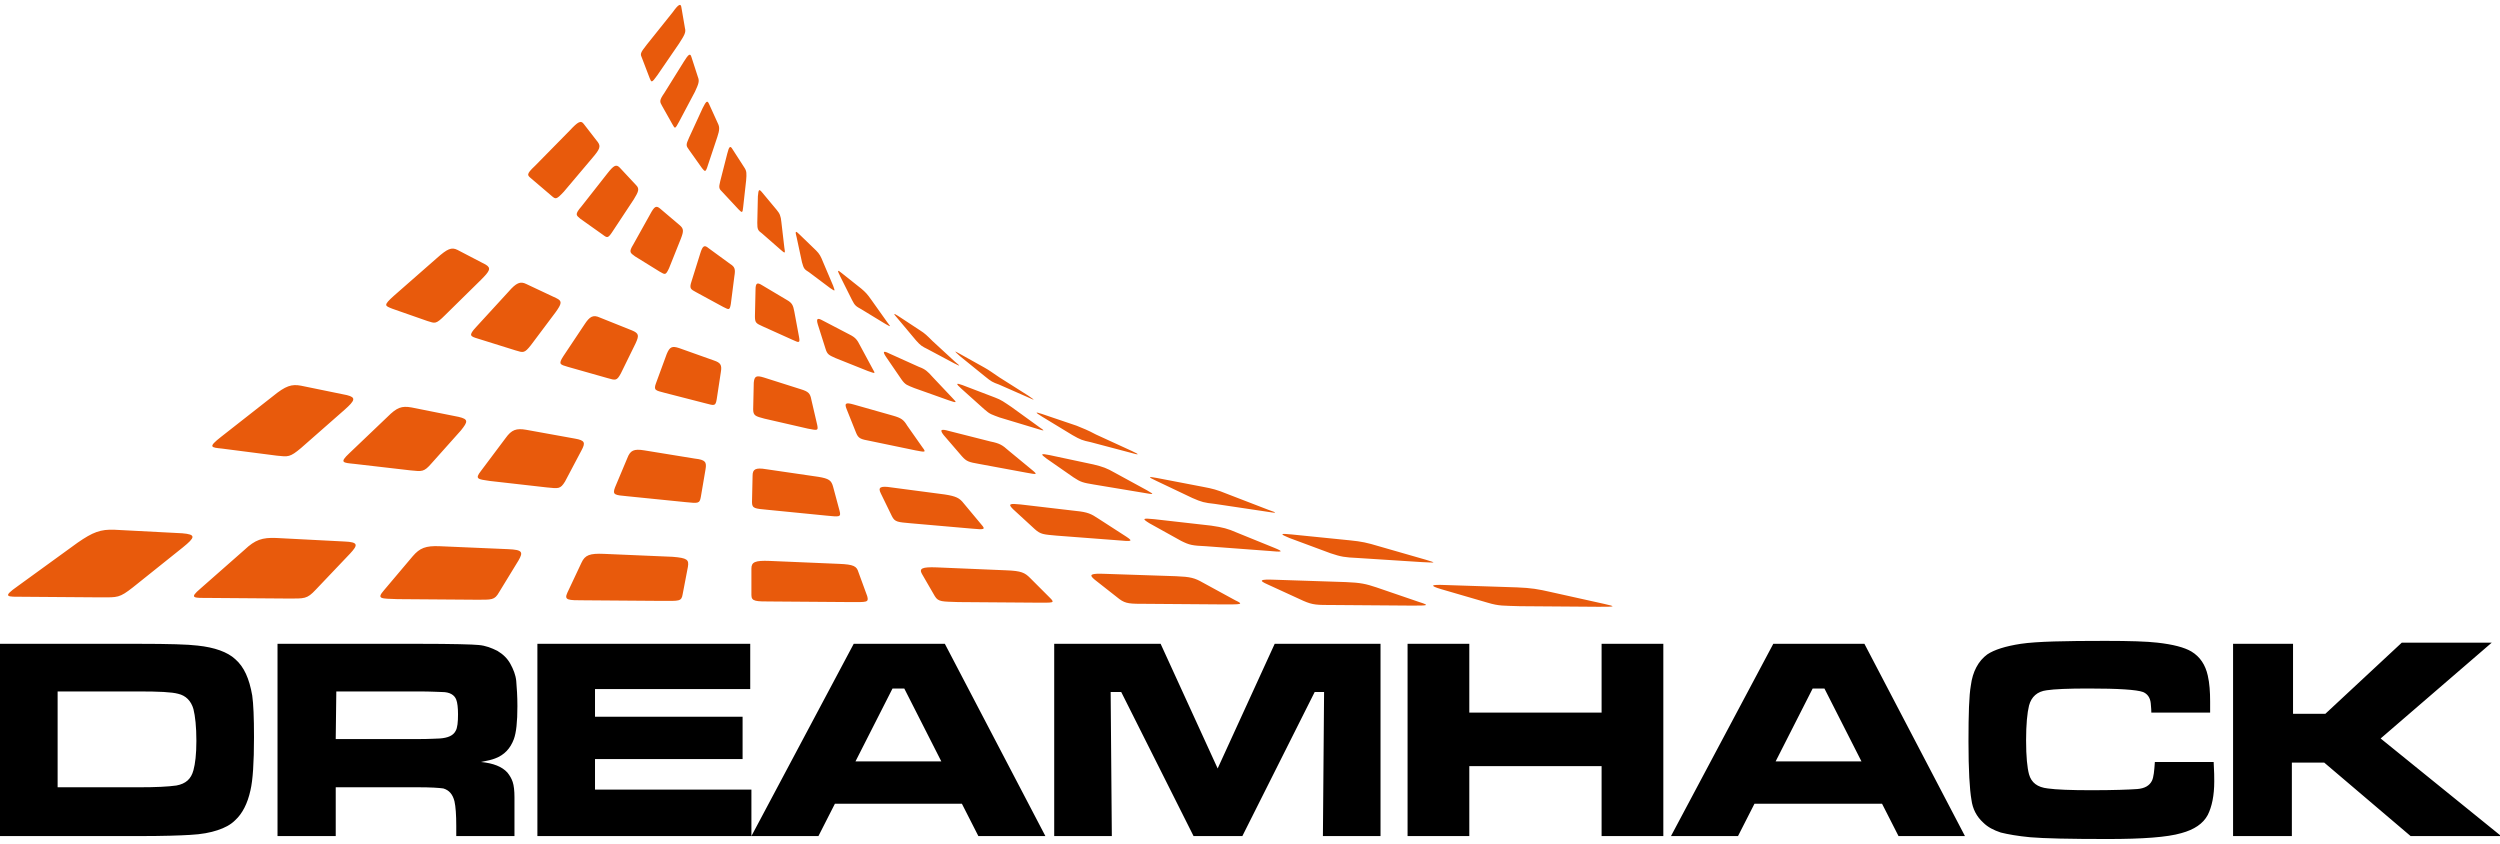 <svg xmlns="http://www.w3.org/2000/svg" id="Layer_1" viewBox="0 0 425.2 143.6"><style>.st0{fill:#e85a0c}</style><path d="M0 142.2v-32.7h23.6c5.1 0 8.4.1 10 .3 2.9.3 5.1 1.1 6.4 2.3 1.5 1.3 2.4 3.3 2.9 6.2.2 1.4.3 3.7.3 7.1 0 4.3-.2 7.3-.6 9-.5 2.3-1.4 4-2.6 5.1-.8.8-1.8 1.3-3 1.7s-2.7.7-4.7.8c-1.6.1-4.5.2-8.7.2H0zm9.8-8.3h13.9c2.8 0 4.9-.1 6.3-.3 1.6-.3 2.5-1.1 2.9-2.6.3-1.1.5-2.7.5-5 0-2.4-.2-4.2-.5-5.4-.4-1.4-1.3-2.3-2.6-2.6-1.1-.3-3.3-.4-6.7-.4H9.8v16.3zm37.4 8.3v-32.7h24.1c5.7 0 9.1.1 10.1.2 1.2.1 2.2.5 3.2 1 1 .6 1.7 1.3 2.2 2.2.5.9.9 1.9 1 2.9.1 1.2.2 2.6.2 4.3 0 2.7-.2 4.5-.6 5.6-.6 1.6-1.6 2.7-3.2 3.3-.5.2-1.3.4-2.4.6 2.1.2 3.6.8 4.5 1.8.4.5.7 1 .9 1.6.2.6.3 1.5.3 2.6v6.6h-9.9v-1.7c0-1.9-.1-3.3-.3-4.2-.3-1.2-.9-1.9-1.9-2.2-.7-.1-2.1-.2-4.3-.2h-14v8.3h-9.9zm9.9-16.5h14c2.1 0 3.3-.1 3.7-.1 1.4-.1 2.3-.5 2.7-1.3.3-.5.4-1.5.4-2.8 0-1.1-.1-2-.3-2.5-.3-.8-1.1-1.3-2.4-1.3-.5 0-1.8-.1-4-.1h-14l-.1 8.1zm34.3-16.2h36.2v7.7h-26.4v4.7h25.1v7.2h-25.1v5.2h26.6v7.9H91.4v-32.7zm75 32.7l-2.8-5.5H142l-2.8 5.5h-11.4l17.4-32.7h15.5l17.1 32.7h-11.4zm-6.3-12.7l-6.3-12.4h-2l-6.3 12.4h14.6zm19.2-20h18.1l9.7 21.2 9.7-21.2h18v32.7H225l.2-24.5h-1.6l-12.3 24.5H203l-12.3-24.5h-1.8l.2 24.5h-9.8v-32.7zm60.1 0h10.5v11.7h22.5v-11.7h10.5v32.7h-10.5v-11.9h-22.5v11.9h-10.5v-32.7zm83.5 32.7l-2.8-5.5h-21.7l-2.8 5.5h-11.4l17.4-32.7h15.5l17.1 32.7h-11.3zm-6.3-12.7l-6.3-12.4h-2l-6.3 12.4h14.6zm49.9.1h10c.1 1.6.1 2.7.1 3.3 0 2.4-.4 4.3-1.1 5.7-.8 1.5-2.3 2.5-4.5 3.1-2.4.7-6.6 1-12.5 1-6.5 0-10.9-.1-13.2-.3-2.1-.2-3.8-.5-5-.8-1.2-.4-2.2-.9-3-1.7-1.1-1-1.8-2.3-2-3.9-.3-1.7-.5-5-.5-9.9 0-4.7.1-7.8.4-9.5.3-2.4 1.3-4.2 2.8-5.3 1.2-.8 3.1-1.4 5.7-1.8 2.7-.4 7.5-.5 14.4-.5 4.1 0 7.1.1 8.8.3 2.7.3 4.6.8 5.8 1.5 1.5.9 2.4 2.3 2.8 4.1.3 1.3.4 2.8.4 4.4v1.9h-10c0-.8-.1-1.3-.1-1.6-.1-1-.6-1.6-1.3-1.9-1.1-.4-4.2-.6-9.3-.6-3.4 0-5.8.1-7.1.3-1.6.2-2.6 1.1-3 2.6-.3 1.2-.5 3.2-.5 5.9 0 2.8.2 4.7.5 5.8.4 1.4 1.4 2.2 3.2 2.4 1.4.2 3.9.3 7.4.3 3.8 0 6.4-.1 7.8-.2 1.3-.1 2.1-.6 2.5-1.4.3-.6.4-1.7.5-3.2zm13.5-20.1h10v11.9h5.5l13-12.1h15.3l-18.9 16.3 20.5 16.6H410l-14.7-12.5h-5.5v12.5h-10v-32.7h.2z"/><path d="M111.8 12.8c-1 1.4-1 1.2-1.3.5l-1.3-3.4c-.3-.7-.4-.8.8-2.3l4.4-5.5c1-1.4 1.4-1.6 1.5-.8l.6 3.5c.2.7-.1 1.2-1 2.6l-3.7 5.4zm6.4 2.8c.6-1.3.8-1.8.5-2.5l-1.1-3.4c-.2-.7-.5-.5-1.3.8l-3.3 5.3c-.9 1.3-.8 1.5-.4 2.2l1.8 3.2c.4.7.4.8 1.1-.5l2.7-5.1zM170 64.2c-1.2-.8-1.7-1.2-2.6-1.7l-4.3-2.4c-.9-.5-.8-.4.2.5l4.2 3.4c1.1.9 1.3 1 2.4 1.4l5 2.2c1.1.5 1.3.6 0-.3l-4.9-3.1zM158.6 58c-.9-.9-1.3-1.3-2.1-1.8l-3.8-2.5c-.8-.5-.8-.4 0 .5l3.1 3.7c.8.9 1 1 2 1.5l4.5 2.4c1 .5 1.2.6.1-.3l-3.8-3.5zm-10.4-7c-.7-1-1-1.3-1.7-1.9l-3.4-2.7c-.7-.6-.7-.4-.2.6l2 4c.5 1 .7 1.1 1.6 1.6l4.1 2.5c.9.5 1 .6.3-.3l-2.7-3.8zm-8.2-6.4c-.4-1-.6-1.4-1.2-2l-2.9-2.8c-.6-.6-.7-.5-.4.6l.9 4.2c.3 1.1.4 1.2 1.2 1.7l3.6 2.7c.8.5.9.7.5-.4l-1.7-4zm-7.1-6.8c-.1-1.1-.3-1.5-.8-2.1l-2.5-3c-.5-.6-.6-.5-.7.7l-.1 4.5c0 1.1.1 1.3.8 1.8l3.2 2.8c.7.6.8.7.6-.4l-.5-4.3zm-6-7.1c.1-1.2.1-1.6-.3-2.2l-2-3.1c-.4-.7-.6-.5-.9.7l-1.2 4.7c-.3 1.2-.2 1.3.4 1.9l2.7 2.9c.6.6.7.7.8-.4l.5-4.5zm-4.9-7.4c.4-1.2.4-1.7.1-2.3l-1.5-3.3c-.3-.7-.5-.5-1.1.7l-2.3 5c-.6 1.3-.5 1.4 0 2.1l2.2 3.1c.5.6.6.8 1-.5l1.6-4.8zM81.8 47.6c1.5-1.5 1.8-2 .8-2.6l-4.8-2.5c-1-.5-1.7-.2-3.5 1.4L67 50.3c-1.9 1.7-1.5 1.7-.3 2.2l6 2.1c1.3.4 1.4.6 3-1l6.1-6zm12.7 5.5c1-1.4 1.2-1.9.1-2.4l-5.1-2.4c-1-.5-1.7-.2-3 1.3l-5.5 6c-1.4 1.5-1 1.6.3 2l6.4 2c1.3.4 1.5.5 2.6-.9l4.2-5.6zM208.7 84c-1.7-.7-2.5-.9-4.1-1.2l-7.8-1.5c-1.6-.3-1.6-.2-.1.5l6.1 2.9c1.6.7 2 .8 3.8 1l8.7 1.3c1.8.3 2.2.3.4-.3l-7-2.7zm-19.1-3.6c-1.4-.8-2-1-3.6-1.4l-7.5-1.6c-1.5-.3-1.6-.2-.5.6l4.6 3.2c1.2.8 1.6.9 3.4 1.2l8.4 1.4c1.8.3 2.1.4.7-.4l-5.5-3zm-18.1-3.8c-1-.9-1.5-1.2-3-1.5l-7.1-1.8c-1.4-.4-1.6-.2-.9.7l3.1 3.6c.8.9 1.2 1 2.9 1.3l8.1 1.5c1.7.3 2 .4.9-.5l-4-3.3zm-17.2-4.2c-.6-1-1-1.3-2.4-1.7l-6.7-1.9c-1.4-.4-1.6-.2-1.2.8l1.6 4c.4 1 .8 1.1 2.4 1.4l7.7 1.6c1.6.3 1.9.4 1.2-.5l-2.6-3.7zM138 68c-.2-1.1-.5-1.4-1.8-1.8l-6.3-2c-1.3-.4-1.6-.2-1.7.9l-.1 4.5c0 1.1.4 1.2 1.9 1.6l7.4 1.7c1.6.3 1.8.4 1.6-.6l-1-4.3zm-15.4-4.7c.2-1.2 0-1.6-1.2-2l-5.9-2.1c-1.2-.4-1.6-.2-2.1 1l-1.8 4.9c-.5 1.3-.1 1.3 1.4 1.7l7 1.8c1.5.4 1.7.5 1.9-.7l.7-4.6zm-14.5-4.9c.6-1.3.6-1.7-.6-2.2L102 54c-1.1-.5-1.7-.2-2.6 1.2l-3.6 5.4c-.9 1.4-.5 1.4.8 1.8l6.7 1.9c1.4.4 1.6.5 2.3-.8l2.5-5.1zM58.6 69.7c1.8-1.6 2-2.1.4-2.5l-7.8-1.6c-1.6-.3-2.6 0-4.8 1.8l-8.8 6.9c-2.3 1.8-1.7 1.8.2 2l9.3 1.2c1.9.2 2.2.3 4.1-1.3l7.4-6.5zm19.8 3.5c1.2-1.5 1.3-1.9-.4-2.3l-8-1.6c-1.7-.3-2.5 0-4.1 1.6l-6.5 6.2c-1.7 1.6-1.1 1.6.9 1.8l9.5 1.1c2 .2 2.3.3 3.6-1.2l5-5.6zm156.1 19.7c-2-.6-2.9-.8-4.9-1l-9.9-1c-2-.2-2.1-.1-.4.6l7 2.6c1.8.6 2.4.7 4.6.8l10.9.7c2.3.1 2.7.2.7-.4l-8-2.3zm-24.1-2.3c-1.6-.7-2.4-.9-4.4-1.2l-9.7-1.1c-2-.2-2.1-.1-.8.7l5.4 3c1.4.7 1.9.8 4.2.9l10.7.8c2.2.2 2.7.2 1-.5l-6.4-2.6zm-23.6-2.4c-1.2-.8-1.8-1.1-3.8-1.3l-9.4-1.1c-1.9-.2-2.2-.1-1.3.8L176 90c1 .9 1.5.9 3.7 1.1l10.5.8c2.2.2 2.6.2 1.4-.6l-4.8-3.1zm-22.9-2.6c-.7-.9-1.3-1.2-3.2-1.5l-9.1-1.2c-1.9-.3-2.3 0-1.8 1l1.9 3.9c.5 1 1 1 3.2 1.2l10.3.9c2.2.2 2.5.2 1.7-.7l-3-3.6zm-22.2-2.8c-.3-1.1-.7-1.4-2.5-1.7l-8.9-1.3c-1.8-.3-2.3 0-2.3 1.1l-.1 4.5c0 1.1.5 1.1 2.6 1.3l10.1 1c2.1.2 2.5.3 2.2-.8l-1.1-4.1zm-21.7-3c.2-1.2 0-1.6-1.8-1.8l-8.6-1.4c-1.8-.3-2.4 0-2.9 1.3l-2.1 5c-.5 1.3 0 1.3 2.1 1.5l9.9 1c2.1.2 2.4.3 2.6-.9l.8-4.7zm-21.1-3.2c.7-1.3.6-1.7-1.1-2l-8.3-1.5c-1.7-.3-2.5 0-3.5 1.4l-4.2 5.6c-1.1 1.4-.5 1.4 1.5 1.7l9.7 1.1c2 .2 2.3.3 3.1-1l2.8-5.3zM31.1 93.1c2.1-1.7 2.3-2.2-.1-2.4l-11.5-.6c-2.4-.1-3.7.4-6.3 2.2L3 99.7c-2.7 1.9-1.8 1.8.9 1.8l13.3.1c2.8 0 3.1.1 5.4-1.7l8.5-6.8zm28.4 1.1c1.4-1.5 1.5-2-.9-2.1L47 91.5c-2.4-.1-3.6.3-5.4 2l-7.5 6.6c-2 1.7-1.2 1.6 1.6 1.6l13.3.1c2.8 0 3.2.1 4.7-1.5l5.8-6.1zm204.3 6.5c-2.2-.5-3.3-.7-5.8-.8l-12.2-.4c-2.5-.1-2.7.1-.7.7l7.9 2.3c2 .6 2.7.5 5.5.6l13.3.1c2.8 0 3.3 0 1-.5l-9-2zm-29.7-.8c-1.8-.6-2.7-.8-5.2-.9l-12.1-.4c-2.5-.1-2.8.1-1.2.8l6.1 2.8c1.6.7 2.3.7 5 .7l13.3.1c2.8 0 3.3 0 1.4-.6l-7.3-2.5zm-29.5-.8c-1.4-.8-2.1-1-4.6-1.1l-12-.4c-2.5-.1-2.9.1-1.8 1l4.2 3.3c1.1.8 1.8.8 4.6.8l13.3.1c2.8 0 3.3 0 1.8-.7l-5.5-3zm-29.4-.8c-.9-.9-1.5-1.2-4-1.3l-11.9-.5c-2.5-.1-3 .2-2.5 1.1l2.2 3.8c.6 1 1.3.9 4 1l13.3.1c2.8 0 3.2.1 2.3-.8l-3.4-3.4zm-29.2-1c-.3-1-.8-1.3-3.3-1.4l-11.8-.5c-2.5-.1-3.1.2-3.1 1.3v4.5c0 1.1.7 1.1 3.5 1.1l13.3.1c2.8 0 3.2.1 2.9-1l-1.5-4.1zm-29-.9c.2-1.2-.1-1.5-2.6-1.7l-11.7-.5c-2.4-.1-3.2.2-3.8 1.5l-2.4 5.1c-.6 1.3.1 1.3 2.9 1.3l13.3.1c2.8 0 3.2.1 3.4-1.1l.9-4.7zm-28.8-1.1c.8-1.4.7-1.8-1.8-1.9l-11.6-.5c-2.4-.1-3.4.3-4.6 1.7l-4.9 5.8c-1.3 1.5-.5 1.4 2.3 1.5l13.3.1c2.8 0 3.2.1 4-1.3l3.3-5.4zm12.6-68.5c1.2-1.4 1.4-1.9.9-2.6l-2.4-3.1c-.5-.7-1-.4-2.4 1.1l-5.9 6c-1.6 1.5-1.3 1.6-.6 2.2l3.4 2.9c.7.6.8.7 2.1-.7l4.9-5.8zm7 7.1c.8-1.3 1-1.8.4-2.4l-2.8-3c-.6-.6-1-.4-2.1 1l-4.4 5.6c-1.2 1.4-.9 1.5-.2 2.1l3.8 2.7c.8.6.9.7 1.8-.7l3.5-5.3zm78.6 40c-1.5-.8-2.1-1-3.3-1.5l-5.9-2c-1.2-.4-1.2-.3.1.5l5.1 3.1c1.4.8 1.7.9 3.1 1.2l6.8 1.8c1.4.4 1.7.4.2-.3l-6.1-2.8zM172 69.2c-1.2-.8-1.7-1.2-2.8-1.6l-5.5-2.1c-1.1-.4-1.2-.3-.2.6l3.9 3.5c1 .9 1.3.9 2.6 1.4l6.3 1.9c1.3.4 1.6.5.4-.3l-4.7-3.4zm-13.4-5.1c-.8-.9-1.2-1.3-2.3-1.7l-5.1-2.3c-1-.5-1.1-.3-.5.6l2.6 3.8c.7 1 1 1 2.2 1.5l5.9 2.1c1.2.4 1.5.5.6-.4l-3.4-3.6zm-12.3-5.3c-.5-1-.8-1.4-1.8-1.9l-4.6-2.4c-.9-.5-1.1-.3-.8.7l1.3 4.1c.3 1 .6 1.1 1.7 1.6l5.5 2.2c1.2.4 1.4.6.8-.4l-2.1-3.9zM135.1 53c-.2-1.1-.4-1.5-1.3-2l-4.2-2.5c-.8-.5-1.1-.4-1.1.8l-.1 4.5c0 1.1.2 1.2 1.3 1.7l5.1 2.3c1.1.5 1.3.6 1.1-.5l-.8-4.3zm-10.2-6c.2-1.2.1-1.6-.7-2.1l-3.7-2.7c-.7-.6-1-.4-1.4.9l-1.5 4.8c-.4 1.2-.1 1.3.8 1.8l4.6 2.5c1 .5 1.1.6 1.3-.5l.6-4.7zm-9.1-6.4c.5-1.3.5-1.7-.2-2.3l-3.3-2.8c-.7-.6-1-.4-1.7.9l-2.9 5.2c-.8 1.3-.5 1.4.3 2l4.2 2.6c.9.5 1 .7 1.6-.6l2-5z" class="st0"/></svg>